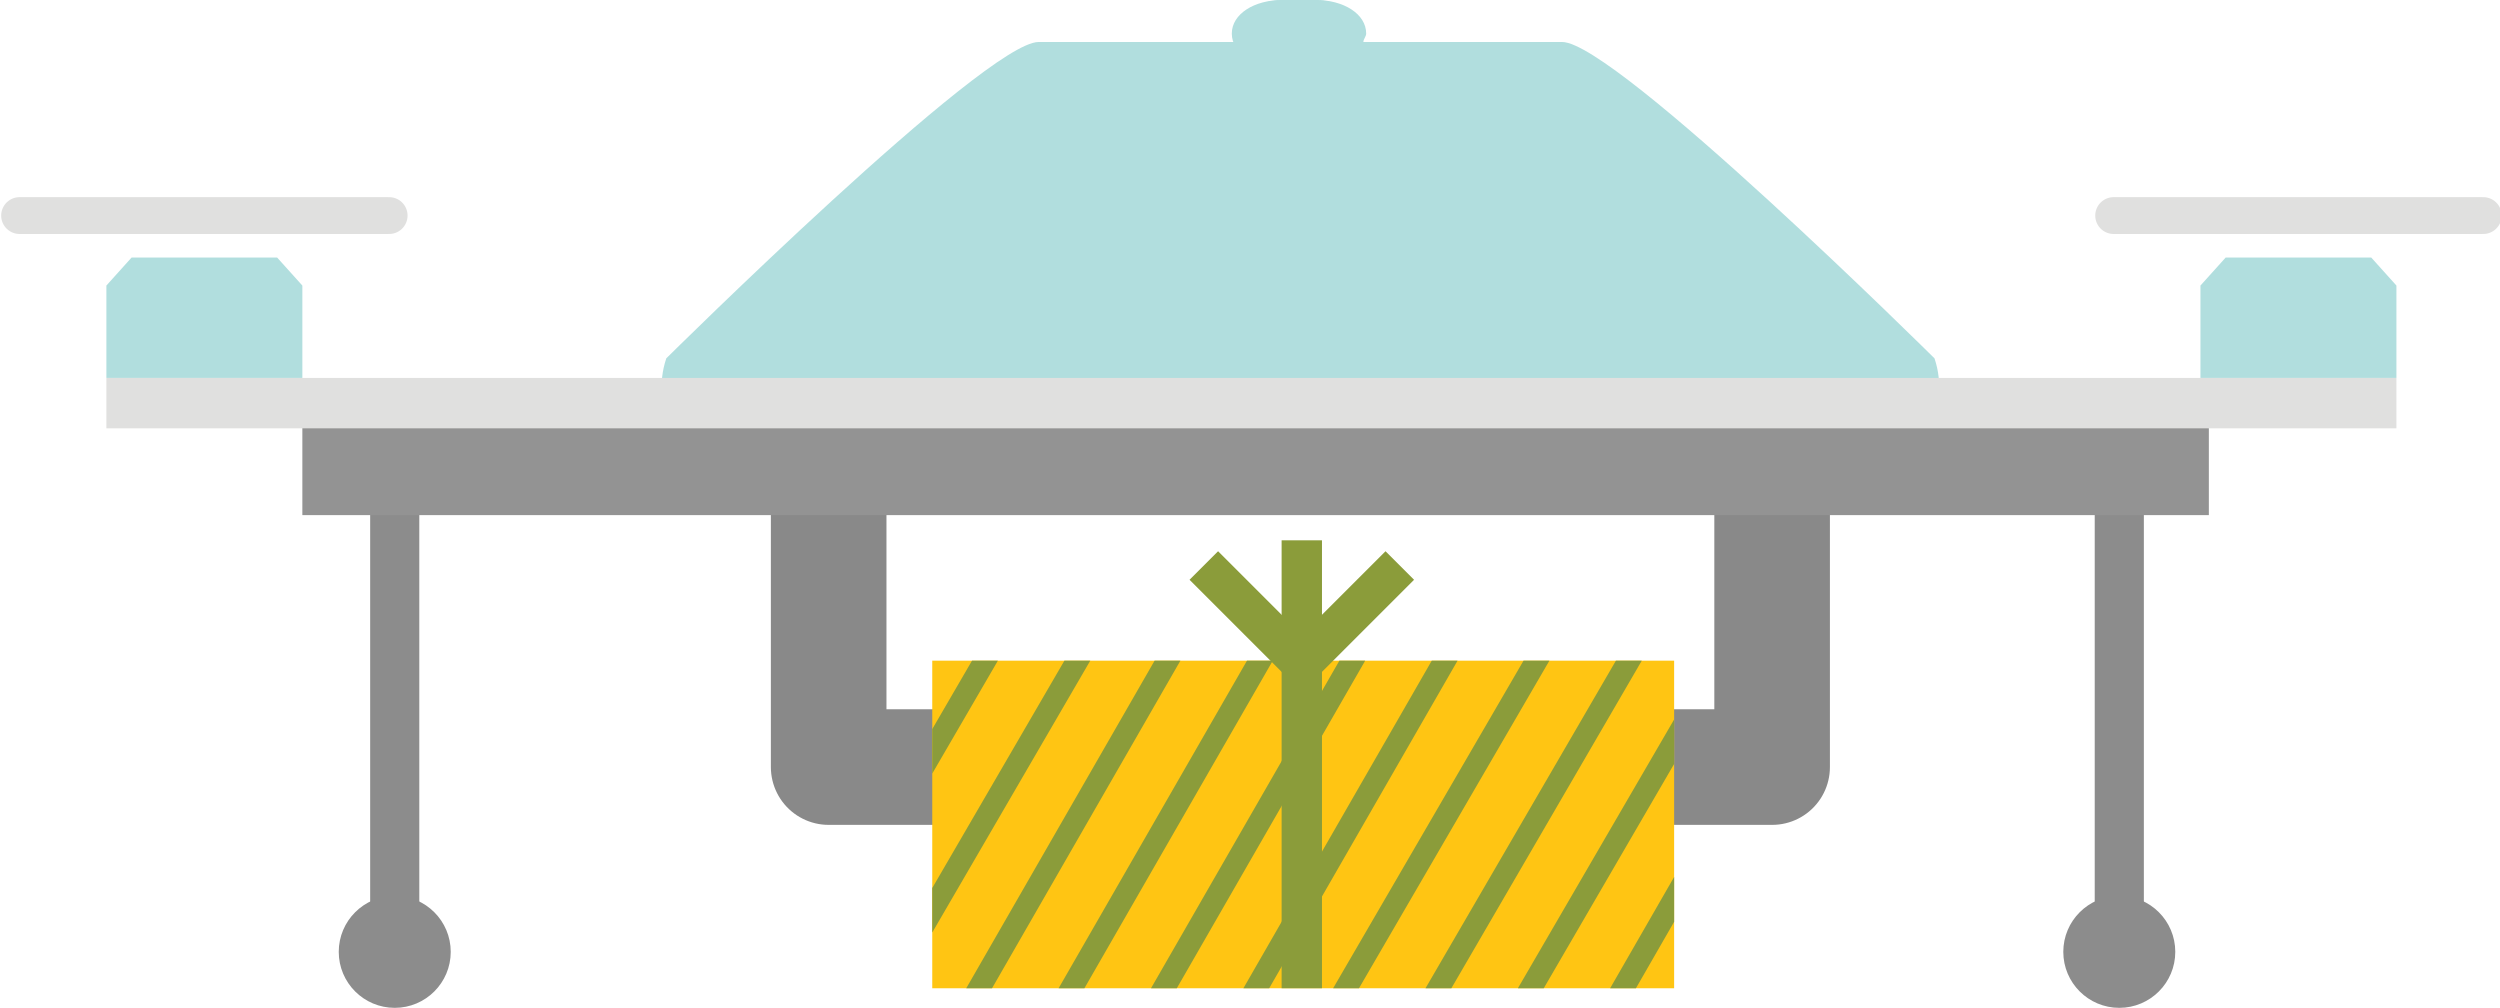 <?xml version="1.0" encoding="utf-8"?>
<!-- Generator: Adobe Illustrator 16.0.0, SVG Export Plug-In . SVG Version: 6.00 Build 0)  -->
<!DOCTYPE svg PUBLIC "-//W3C//DTD SVG 1.1//EN" "http://www.w3.org/Graphics/SVG/1.1/DTD/svg11.dtd">
<svg version="1.1" id="Layer_1" xmlns="http://www.w3.org/2000/svg" xmlns:xlink="http://www.w3.org/1999/xlink" x="0px" y="0px"
	 width="89.3px" height="36px" viewBox="0 0 89.3 36" enable-background="new 0 0 89.3 36" xml:space="preserve">
<g>
	<path fill="#B1DEDE" d="M69.1,12.8c0,0-11.399-11.3-13.3-11.3h-7.1c0-0.1,0.1-0.2,0.1-0.3C48.8,0.5,48,0,47,0h-1.1
		c-1,0-1.8,0.5-1.8,1.2c0,0.1,0,0.2,0.1,0.3h-7.1c-1.9,0-13.3,11.3-13.3,11.3c-0.6,1.8,0.5,3.3,2.4,3.3h40.4
		C68.6,16.1,69.701,14.6,69.1,12.8z"/>
	<g>
		<g>
			<polyline fill="none" stroke="#898989" stroke-width="4.129" stroke-linejoin="round" stroke-miterlimit="10" points="29.6,16 
				29.6,27.4 34.7,27.4 			"/>
			<polyline fill="none" stroke="#898989" stroke-width="4.129" stroke-linejoin="round" stroke-miterlimit="10" points="63.3,16 
				63.3,27.4 58.3,27.4 			"/>
		</g>
	</g>
	<g>
		<g>
			<g>
				<line fill="none" stroke="#8C8C8C" stroke-width="1.755" stroke-miterlimit="10" x1="75.701" y1="16" x2="75.701" y2="34.1"/>
				<g>
					<circle fill="#8C8C8C" cx="75.701" cy="34" r="2"/>
				</g>
			</g>
		</g>
		<g>
			<g>
				<line fill="none" stroke="#8C8C8C" stroke-width="1.755" stroke-miterlimit="10" x1="14.1" y1="16" x2="14.1" y2="34.1"/>
				<g>
					<circle fill="#8C8C8C" cx="14.1" cy="34" r="2"/>
				</g>
			</g>
		</g>
	</g>
	<rect x="10.8" y="15.2" fill="#939393" width="68.1" height="3.2"/>
	<polygon fill="#B1DEDE" points="9.9,9.2 4.7,9.2 3.8,10.2 3.8,13.5 10.8,13.5 10.8,10.2 	"/>
	
		<line fill="none" stroke="#E0E0DF" stroke-width="1.316" stroke-linecap="round" stroke-miterlimit="10" x1="0.7" y1="7.7" x2="13.9" y2="7.7"/>
	<polygon fill="#B1DEDE" points="84.701,9.2 79.5,9.2 78.6,10.2 78.6,13.5 85.6,13.5 85.6,10.2 	"/>
	
		<line fill="none" stroke="#E0E0DF" stroke-width="1.316" stroke-linecap="round" stroke-miterlimit="10" x1="75.5" y1="7.7" x2="88.701" y2="7.7"/>
	<rect x="3.8" y="13.5" fill="#E0E0DF" width="81.8" height="1.8"/>
	<g>
		<g>
			<g>
				<g>
					<defs>
						<rect id="SVGID_1_" x="33.3" y="23.6" width="26.5" height="11.7"/>
					</defs>
					<clipPath id="SVGID_2_">
						<use xlink:href="#SVGID_1_"  overflow="visible"/>
					</clipPath>
					<rect x="33.3" y="23.6" clip-path="url(#SVGID_2_)" fill="#FFC513" width="26.5" height="11.7"/>
				</g>
			</g>
			<g>
				<g>
					<defs>
						<rect id="SVGID_3_" x="33.3" y="23.6" width="26.5" height="11.7"/>
					</defs>
					<clipPath id="SVGID_4_">
						<use xlink:href="#SVGID_3_"  overflow="visible"/>
					</clipPath>
					<g clip-path="url(#SVGID_4_)">
						<g>
							<g>
								
									<line fill="none" stroke="#8B9C3A" stroke-width="0.799" stroke-miterlimit="10" x1="37.1" y1="20.3" x2="27.8" y2="36.3"/>
							</g>
							<g>
								
									<line fill="none" stroke="#8B9C3A" stroke-width="0.799" stroke-miterlimit="10" x1="40.4" y1="20.3" x2="31.1" y2="36.3"/>
							</g>
							<g>
								
									<line fill="none" stroke="#8B9C3A" stroke-width="0.799" stroke-miterlimit="10" x1="43.6" y1="20.3" x2="34.4" y2="36.3"/>
							</g>
							<g>
								
									<line fill="none" stroke="#8B9C3A" stroke-width="0.799" stroke-miterlimit="10" x1="46.9" y1="20.3" x2="37.7" y2="36.3"/>
							</g>
							<g>
								
									<line fill="none" stroke="#8B9C3A" stroke-width="0.799" stroke-miterlimit="10" x1="50.201" y1="20.3" x2="41" y2="36.3"/>
							</g>
							<g>
								
									<line fill="none" stroke="#8B9C3A" stroke-width="0.799" stroke-miterlimit="10" x1="53.5" y1="20.3" x2="44.3" y2="36.3"/>
							</g>
							<g>
								
									<line fill="none" stroke="#8B9C3A" stroke-width="0.799" stroke-miterlimit="10" x1="56.8" y1="20.3" x2="47.5" y2="36.3"/>
							</g>
							<g>
								
									<line fill="none" stroke="#8B9C3A" stroke-width="0.799" stroke-miterlimit="10" x1="60.1" y1="20.3" x2="50.8" y2="36.3"/>
							</g>
							<g>
								
									<line fill="none" stroke="#8B9C3A" stroke-width="0.799" stroke-miterlimit="10" x1="63.4" y1="20.3" x2="54.1" y2="36.3"/>
							</g>
							<g>
								
									<line fill="none" stroke="#8B9C3A" stroke-width="0.799" stroke-miterlimit="10" x1="66.6" y1="20.3" x2="57.4" y2="36.3"/>
							</g>
						</g>
					</g>
				</g>
			</g>
		</g>
		<polyline fill="none" stroke="#8B9C3A" stroke-width="1.442" stroke-miterlimit="10" points="50,20.2 46.5,23.7 43,20.2 		"/>
		<line fill="none" stroke="#8B9C3A" stroke-width="1.442" stroke-miterlimit="10" x1="46.5" y1="35.3" x2="46.5" y2="19.3"/>
	</g>
	<path id="droneBlink" fill="#B1DEDE" d="M48.701,1.2C48.701,0.5,47.9,0,46.9,0h-1.1c-1,0-1.8,0.5-1.8,1.2
		c0,0.699,0.8,1.199,1.8,1.199h1.1C47.9,2.399,48.701,1.899,48.701,1.2z">

    <animate id="animation1"
             attributeName="fill"
             from="#B1DEDE" to="#B1DEDE" dur="0.2s"
             begin="0s;animation2.end" />
    <animate id="animation2"
             attributeName="fill"
             from="#ED1B24" to="#ED1B24" dur="0.5s" 
             begin="animation1.end" />
	</path>
</g>
</svg>
